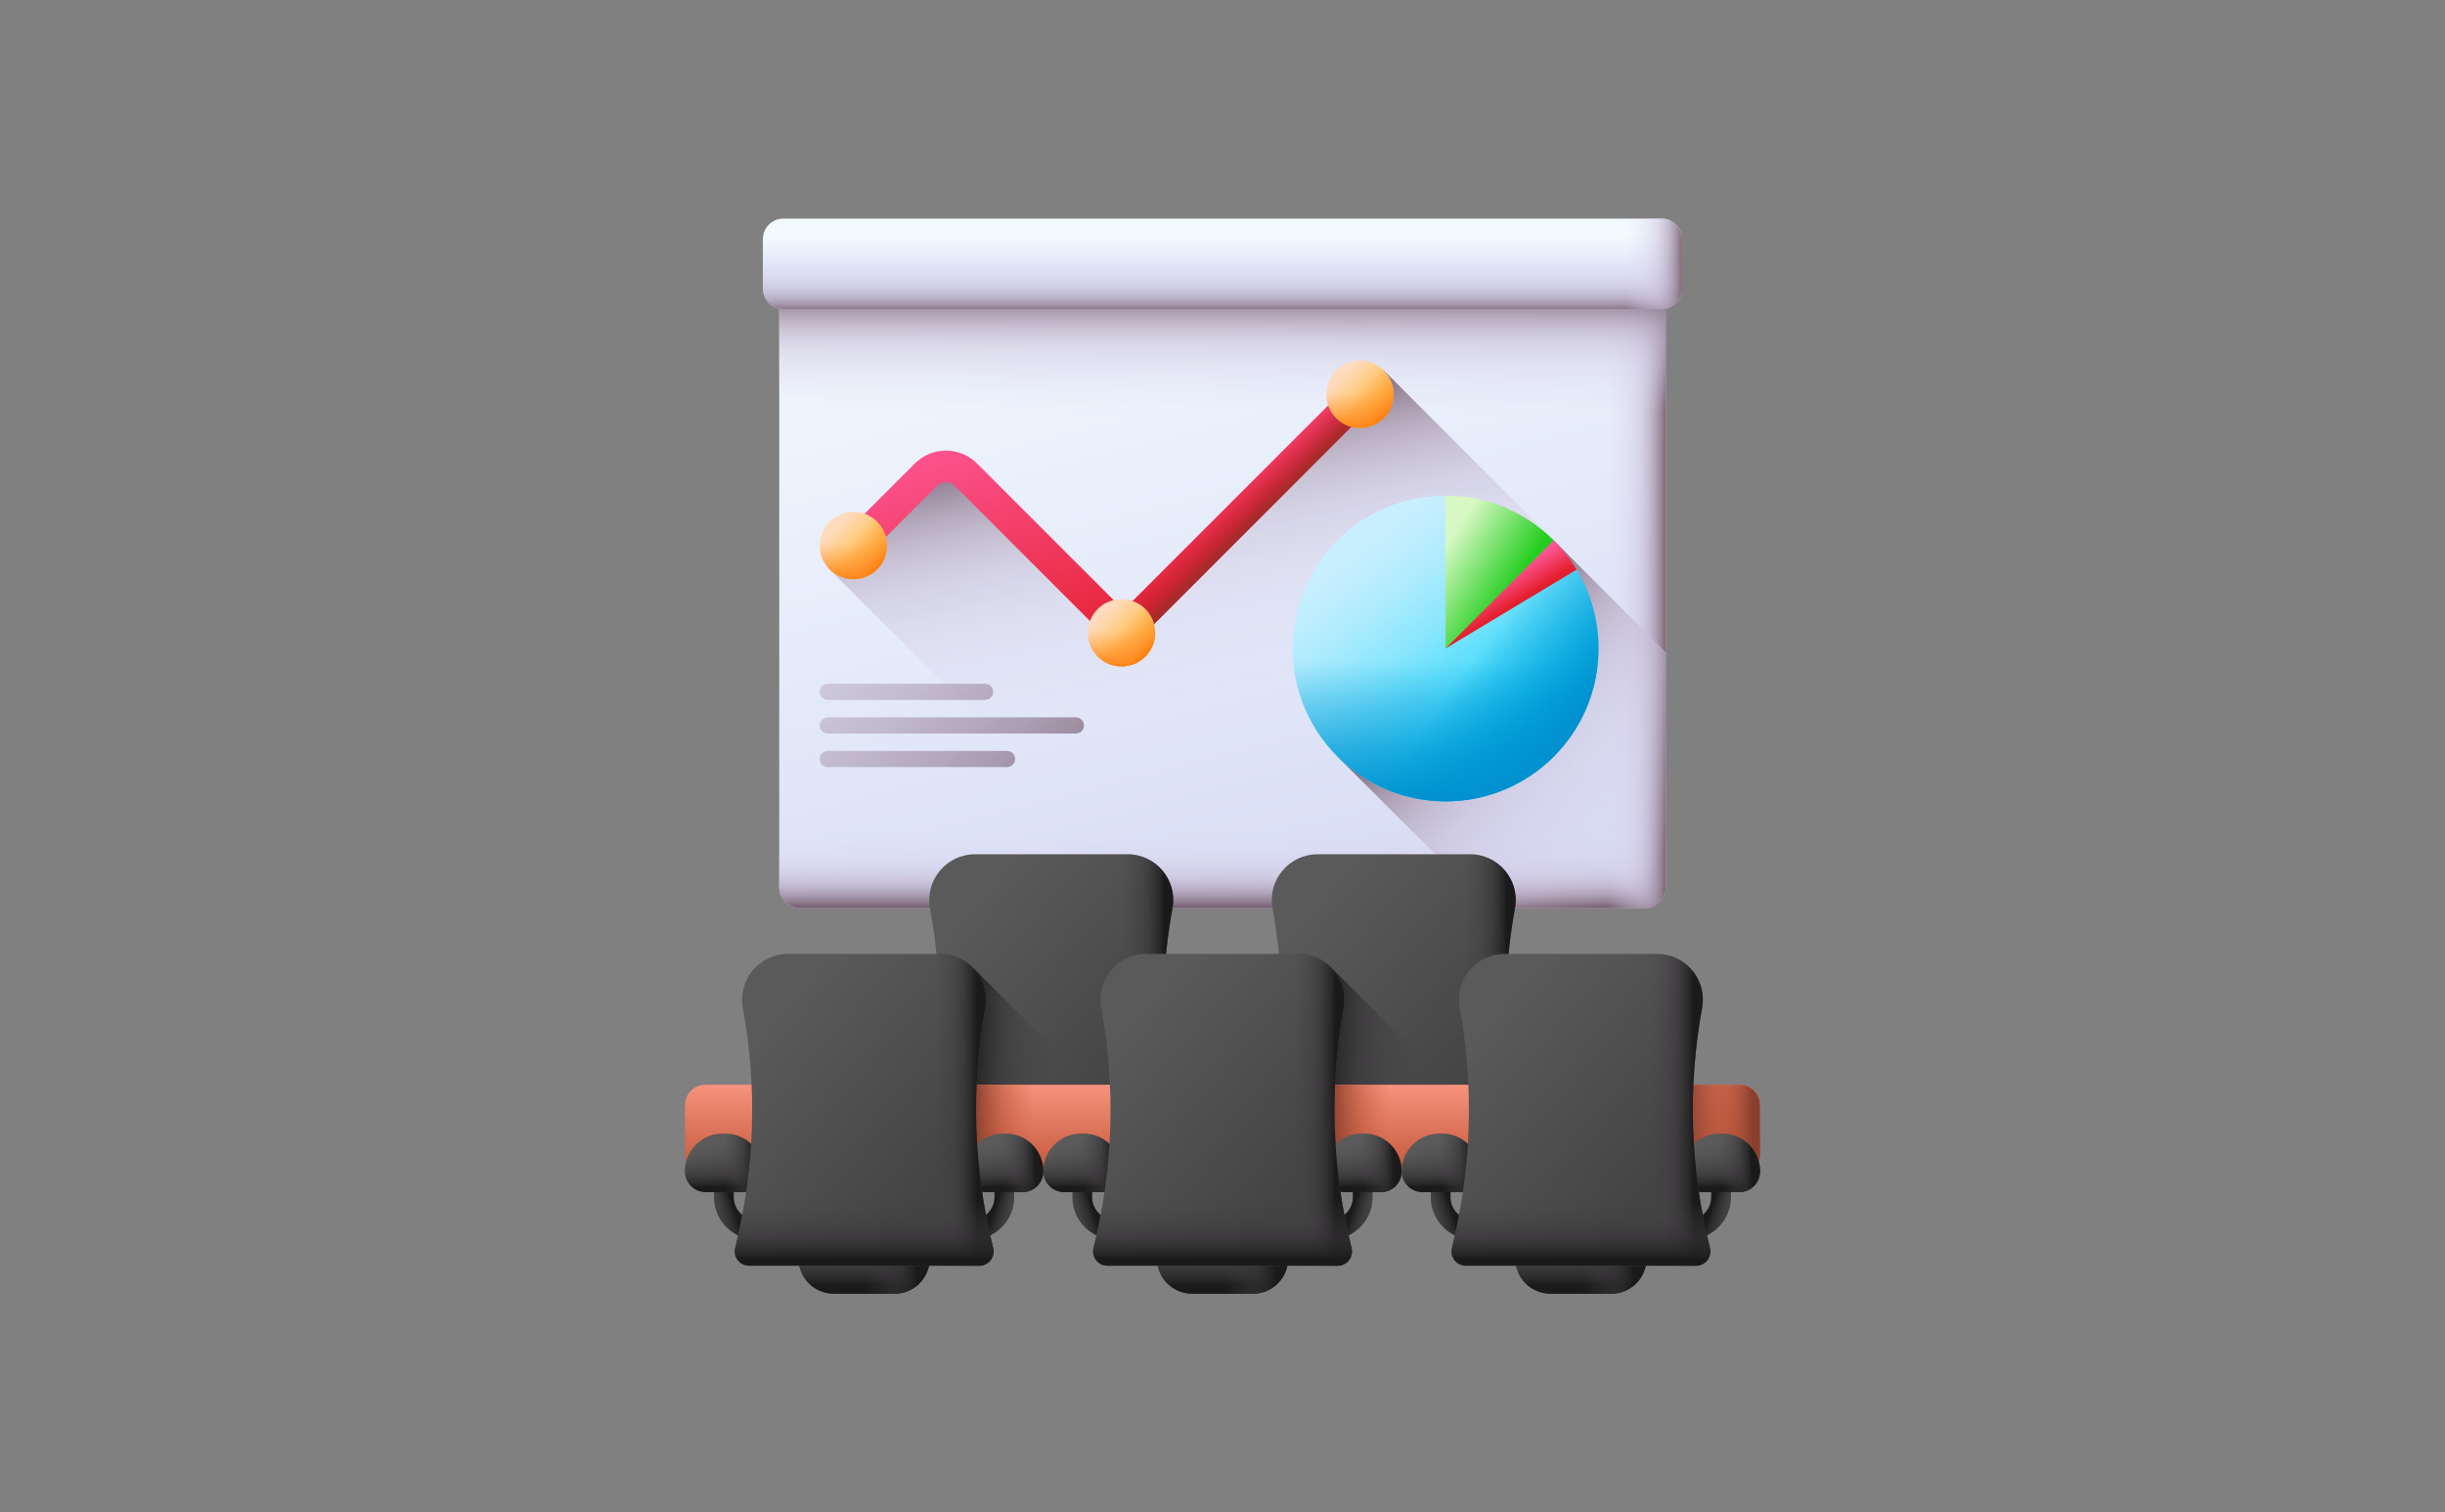 <?xml version="1.0" encoding="UTF-8"?><svg id="Layer_1" xmlns="http://www.w3.org/2000/svg" xmlns:xlink="http://www.w3.org/1999/xlink" viewBox="0 0 1001.39 619.39"><rect x="0" y="0" width="1001.39" height="619.39" fill="#808080" stroke="none"/><defs><style>.cls-1{fill:url(#_名称未設定グラデーション_89-28);}.cls-2{fill:url(#_名称未設定グラデーション_87-8);}.cls-3{fill:url(#_名称未設定グラデーション_54-7);}.cls-4{fill:url(#_名称未設定グラデーション_87-4);}.cls-5{fill:url(#_名称未設定グラデーション_87-16);}.cls-6{fill:url(#_名称未設定グラデーション_87-19);}.cls-7{fill:url(#_名称未設定グラデーション_57);}.cls-8{fill:url(#_名称未設定グラデーション_87-17);}.cls-9{fill:url(#_名称未設定グラデーション_87-13);}.cls-10{fill:url(#_名称未設定グラデーション_54-10);}.cls-11{fill:url(#_名称未設定グラデーション_89-24);}.cls-12{fill:url(#_名称未設定グラデーション_54-2);}.cls-13{fill:url(#_名称未設定グラデーション_89-29);}.cls-14{fill:url(#_名称未設定グラデーション_89-15);}.cls-15{fill:url(#_名称未設定グラデーション_55-2);}.cls-16{fill:url(#_名称未設定グラデーション_55);}.cls-17{fill:url(#_名称未設定グラデーション_89-25);}.cls-18{fill:url(#_名称未設定グラデーション_89-2);}.cls-19{fill:url(#_名称未設定グラデーション_89-11);}.cls-20{fill:url(#_名称未設定グラデーション_58);}.cls-21{fill:url(#_名称未設定グラデーション_41-4);}.cls-22{fill:url(#_名称未設定グラデーション_89-26);}.cls-23{fill:url(#_名称未設定グラデーション_52-2);}.cls-24{fill:url(#_名称未設定グラデーション_28-2);}.cls-25{fill:url(#_名称未設定グラデーション_87-12);}.cls-26{fill:url(#_名称未設定グラデーション_89-32);}.cls-27{fill:url(#_名称未設定グラデーション_89-19);}.cls-28{fill:url(#_名称未設定グラデーション_87-10);}.cls-29{fill:url(#_名称未設定グラデーション_89-5);}.cls-30{fill:url(#_名称未設定グラデーション_89-7);}.cls-31{fill:url(#_名称未設定グラデーション_51);}.cls-32{fill:url(#_名称未設定グラデーション_89-17);}.cls-33{fill:url(#_名称未設定グラデーション_55-3);}.cls-34{fill:url(#_名称未設定グラデーション_89-30);}.cls-35{fill:url(#_名称未設定グラデーション_87-20);}.cls-36{fill:url(#_名称未設定グラデーション_89-18);}.cls-37{fill:url(#_名称未設定グラデーション_55-4);}.cls-38{fill:url(#_名称未設定グラデーション_52);}.cls-39{fill:url(#_名称未設定グラデーション_54-6);}.cls-40{fill:url(#_名称未設定グラデーション_89-31);}.cls-41{fill:url(#_名称未設定グラデーション_55-6);}.cls-42{fill:url(#_名称未設定グラデーション_56-2);}.cls-43{fill:url(#_名称未設定グラデーション_89);}.cls-44{fill:url(#_名称未設定グラデーション_37);}.cls-45{fill:url(#_名称未設定グラデーション_89-13);}.cls-46{fill:url(#_名称未設定グラデーション_89-3);}.cls-47{fill:url(#_名称未設定グラデーション_89-21);}.cls-48{fill:url(#_名称未設定グラデーション_87-15);}.cls-49{fill:url(#_名称未設定グラデーション_89-33);}.cls-50{fill:url(#_名称未設定グラデーション_54-9);}.cls-51{fill:url(#_名称未設定グラデーション_54);}.cls-52{fill:url(#_名称未設定グラデーション_89-22);}.cls-53{fill:url(#_名称未設定グラデーション_54-8);}.cls-54{fill:url(#_名称未設定グラデーション_89-12);}.cls-55{fill:url(#_名称未設定グラデーション_87-7);}.cls-56{fill:url(#_名称未設定グラデーション_56-3);}.cls-57{fill:url(#_名称未設定グラデーション_28);}.cls-58{fill:url(#_名称未設定グラデーション_87-11);}.cls-59{fill:url(#_名称未設定グラデーション_87-6);}.cls-60{fill:url(#_名称未設定グラデーション_87-14);}.cls-61{fill:url(#_名称未設定グラデーション_41-2);}.cls-62{fill:url(#_名称未設定グラデーション_87-18);}.cls-63{fill:url(#_名称未設定グラデーション_87-2);}.cls-64{fill:url(#_名称未設定グラデーション_54-4);}.cls-65{fill:url(#_名称未設定グラデーション_89-14);}.cls-66{fill:url(#_名称未設定グラデーション_54-5);}.cls-67{fill:url(#_名称未設定グラデーション_55-5);}.cls-68{fill:url(#_名称未設定グラデーション_89-8);}.cls-69{fill:url(#_名称未設定グラデーション_89-9);}.cls-70{fill:url(#_名称未設定グラデーション_87-9);}.cls-71{fill:url(#_名称未設定グラデーション_89-20);}.cls-72{fill:url(#_名称未設定グラデーション_89-4);}.cls-73{fill:url(#_名称未設定グラデーション_89-6);}.cls-74{fill:url(#_名称未設定グラデーション_89-23);}.cls-75{fill:url(#_名称未設定グラデーション_41);}.cls-76{fill:url(#_名称未設定グラデーション_41-3);}.cls-77{fill:url(#_名称未設定グラデーション_87);}.cls-78{fill:url(#_名称未設定グラデーション_89-35);}.cls-79{fill:url(#_名称未設定グラデーション_87-3);}.cls-80{fill:url(#_名称未設定グラデーション_89-34);}.cls-81{fill:url(#_名称未設定グラデーション_89-10);}.cls-82{fill:url(#_名称未設定グラデーション_53);}.cls-83{fill:url(#_名称未設定グラデーション_56);}.cls-84{fill:url(#_名称未設定グラデーション_89-16);}.cls-85{fill:url(#_名称未設定グラデーション_87-5);}.cls-86{fill:url(#_名称未設定グラデーション_89-36);}.cls-87{fill:url(#_名称未設定グラデーション_89-27);}.cls-88{fill:url(#_名称未設定グラデーション_58-2);}.cls-89{fill:url(#_名称未設定グラデーション_54-3);}</style><linearGradient id="_名称未設定グラデーション_58" x1="462.57" y1="536.65" x2="541.83" y2="229.01" gradientTransform="translate(0 622) scale(1 -1)" gradientUnits="userSpaceOnUse"><stop offset="0" stop-color="#f3faff"/><stop offset="1" stop-color="#d5daf3"/></linearGradient><linearGradient id="_名称未設定グラデーション_54" x1="500.69" y1="280.33" x2="500.69" y2="250.38" gradientTransform="translate(0 622) scale(1 -1)" gradientUnits="userSpaceOnUse"><stop offset="0" stop-color="#dbd5ef" stop-opacity="0"/><stop offset=".26" stop-color="#d9d2ec" stop-opacity=".26"/><stop offset=".43" stop-color="#d2cae3" stop-opacity=".43"/><stop offset=".58" stop-color="#c6bcd4" stop-opacity=".57"/><stop offset=".71" stop-color="#b6a9bf" stop-opacity=".71"/><stop offset=".83" stop-color="#a08fa4" stop-opacity=".83"/><stop offset=".94" stop-color="#867082" stop-opacity=".94"/><stop offset="1" stop-color="#765d6e"/></linearGradient><linearGradient id="_名称未設定グラデーション_54-2" x1="658.07" y1="388.68" x2="682.73" y2="388.68" xlink:href="#_名称未設定グラデーション_54"/><linearGradient id="_名称未設定グラデーション_54-3" x1="500.69" y1="453.25" x2="500.69" y2="502.3" xlink:href="#_名称未設定グラデーション_54"/><linearGradient id="_名称未設定グラデーション_54-4" x1="517.56" y1="340.4" x2="493.04" y2="457.7" xlink:href="#_名称未設定グラデーション_54"/><linearGradient id="_名称未設定グラデーション_54-5" x1="681.66" y1="271.24" x2="592.15" y2="354" xlink:href="#_名称未設定グラデーション_54"/><linearGradient id="_名称未設定グラデーション_58-2" x1="500.69" y1="526.21" x2="500.69" y2="501.69" xlink:href="#_名称未設定グラデーション_58"/><linearGradient id="_名称未設定グラデーション_54-6" x1="500.69" y1="518.24" x2="500.69" y2="493.69" xlink:href="#_名称未設定グラデーション_54"/><linearGradient id="_名称未設定グラデーション_54-7" x1="666.3" y1="513.93" x2="689.61" y2="513.93" xlink:href="#_名称未設定グラデーション_54"/><linearGradient id="_名称未設定グラデーション_52" x1="442.88" y1="462.61" x2="474.76" y2="359" gradientTransform="translate(0 622) scale(1 -1)" gradientUnits="userSpaceOnUse"><stop offset="0" stop-color="#fe5694"/><stop offset="1" stop-color="#e41f2d"/></linearGradient><linearGradient id="_名称未設定グラデーション_57" x1="503.51" y1="417.06" x2="512.31" y2="408.25" gradientTransform="translate(0 622) scale(1 -1)" gradientUnits="userSpaceOnUse"><stop offset="0" stop-color="#c41926" stop-opacity="0"/><stop offset=".36" stop-color="#bf1c27" stop-opacity=".36"/><stop offset=".8" stop-color="#b12529" stop-opacity=".8"/><stop offset="1" stop-color="#a72b2b"/></linearGradient><linearGradient id="_名称未設定グラデーション_56" x1="342.06" y1="406.02" x2="353.59" y2="394.5" gradientTransform="translate(0 622) scale(1 -1)" gradientUnits="userSpaceOnUse"><stop offset="0" stop-color="#fedbbd"/><stop offset="1" stop-color="#ffbf51"/></linearGradient><linearGradient id="_名称未設定グラデーション_55" x1="349.49" y1="399.3" x2="349.49" y2="384.26" gradientTransform="translate(0 622) scale(1 -1)" gradientUnits="userSpaceOnUse"><stop offset="0" stop-color="#fe9738" stop-opacity="0"/><stop offset=".32" stop-color="#fe9635" stop-opacity=".32"/><stop offset=".56" stop-color="#fe902c" stop-opacity=".56"/><stop offset=".77" stop-color="#fe871c" stop-opacity=".77"/><stop offset=".97" stop-color="#fe7905" stop-opacity=".97"/><stop offset="1" stop-color="#fe7701"/></linearGradient><linearGradient id="_名称未設定グラデーション_55-2" x1="348.6" y1="399.36" x2="360.61" y2="389" xlink:href="#_名称未設定グラデーション_55"/><linearGradient id="_名称未設定グラデーション_56-2" x1="549.59" y1="467.94" x2="561.12" y2="456.42" xlink:href="#_名称未設定グラデーション_56"/><linearGradient id="_名称未設定グラデーション_55-3" x1="557.02" y1="461.22" x2="557.02" y2="446.18" xlink:href="#_名称未設定グラデーション_55"/><linearGradient id="_名称未設定グラデーション_55-4" x1="556.13" y1="461.28" x2="568.14" y2="450.92" xlink:href="#_名称未設定グラデーション_55"/><linearGradient id="_名称未設定グラデーション_56-3" x1="451.91" y1="370.25" x2="463.43" y2="358.73" xlink:href="#_名称未設定グラデーション_56"/><linearGradient id="_名称未設定グラデーション_55-5" x1="459.34" y1="363.54" x2="459.34" y2="348.5" xlink:href="#_名称未設定グラデーション_55"/><linearGradient id="_名称未設定グラデーション_55-6" x1="458.44" y1="363.6" x2="470.46" y2="353.23" xlink:href="#_名称未設定グラデーション_55"/><linearGradient id="_名称未設定グラデーション_54-8" x1="189.23" y1="508.08" x2="429.97" y2="253.85" xlink:href="#_名称未設定グラデーション_54"/><linearGradient id="_名称未設定グラデーション_54-9" x1="203.54" y1="521.62" x2="444.28" y2="267.39" xlink:href="#_名称未設定グラデーション_54"/><linearGradient id="_名称未設定グラデーション_54-10" x1="200.6" y1="518.84" x2="441.34" y2="264.61" xlink:href="#_名称未設定グラデーション_54"/><linearGradient id="_名称未設定グラデーション_53" x1="558.2" y1="399.85" x2="620.32" y2="319.54" gradientTransform="translate(0 622) scale(1 -1)" gradientUnits="userSpaceOnUse"><stop offset="0" stop-color="#c8effe"/><stop offset=".1" stop-color="#c0eefe"/><stop offset=".26" stop-color="#abebfd"/><stop offset=".45" stop-color="#89e6fd"/><stop offset=".66" stop-color="#5adefc"/><stop offset=".89" stop-color="#1ed5fb"/><stop offset="1" stop-color="#01d0fb"/></linearGradient><linearGradient id="_名称未設定グラデーション_28" x1="599.94" y1="347.62" x2="640.41" y2="318.61" gradientTransform="translate(0 622) scale(1 -1)" gradientUnits="userSpaceOnUse"><stop offset="0" stop-color="#0290cf" stop-opacity="0"/><stop offset=".87" stop-color="#0290cf" stop-opacity=".87"/><stop offset="1" stop-color="#0290cf"/></linearGradient><linearGradient id="_名称未設定グラデーション_52-2" x1="612.2" y1="383.06" x2="618.33" y2="373.45" xlink:href="#_名称未設定グラデーション_52"/><linearGradient id="_名称未設定グラデーション_51" x1="589.89" y1="395.02" x2="617.28" y2="377.44" gradientTransform="translate(0 622) scale(1 -1)" gradientUnits="userSpaceOnUse"><stop offset="0" stop-color="#d7f8c4"/><stop offset="1" stop-color="#24ce20"/></linearGradient><linearGradient id="_名称未設定グラデーション_28-2" x1="592.06" y1="351.11" x2="592.06" y2="292.24" xlink:href="#_名称未設定グラデーション_28"/><linearGradient id="_名称未設定グラデーション_87" x1="529.08" y1="239.62" x2="600.62" y2="177.65" gradientTransform="translate(0 622) scale(1 -1)" gradientUnits="userSpaceOnUse"><stop offset="0" stop-color="#5a5a5a"/><stop offset="1" stop-color="#444"/></linearGradient><linearGradient id="_名称未設定グラデーション_89" x1="599.95" y1="208.28" x2="617.13" y2="208.28" gradientTransform="translate(0 622) scale(1 -1)" gradientUnits="userSpaceOnUse"><stop offset="0" stop-color="#433f43" stop-opacity="0"/><stop offset=".34" stop-color="#403c40" stop-opacity=".34"/><stop offset=".62" stop-color="#363336" stop-opacity=".62"/><stop offset=".88" stop-color="#252425" stop-opacity=".88"/><stop offset="1" stop-color="#1a1a1a"/></linearGradient><linearGradient id="_名称未設定グラデーション_89-2" x1="582.04" y1="182.15" x2="541.58" y2="184.6" xlink:href="#_名称未設定グラデーション_89"/><linearGradient id="_名称未設定グラデーション_89-3" x1="570.83" y1="170.87" x2="570.83" y2="147.04" xlink:href="#_名称未設定グラデーション_89"/><linearGradient id="_名称未設定グラデーション_87-2" x1="388.81" y1="239.62" x2="460.34" y2="177.65" xlink:href="#_名称未設定グラデーション_87"/><linearGradient id="_名称未設定グラデーション_89-4" x1="459.68" x2="476.86" xlink:href="#_名称未設定グラデーション_89"/><linearGradient id="_名称未設定グラデーション_89-5" x1="430.56" y1="170.87" x2="430.56" y2="147.04" xlink:href="#_名称未設定グラデーション_89"/><linearGradient id="_名称未設定グラデーション_89-6" x1="431.52" y1="183.24" x2="396.88" y2="184.77" xlink:href="#_名称未設定グラデーション_89"/><linearGradient id="_名称未設定グラデーション_37" x1="500.69" y1="178.94" x2="500.69" y2="142.15" gradientTransform="translate(0 622) scale(1 -1)" gradientUnits="userSpaceOnUse"><stop offset="0" stop-color="#f89580"/><stop offset="1" stop-color="#c4573a"/></linearGradient><linearGradient id="_名称未設定グラデーション_41" x1="423.11" y1="159.38" x2="398.91" y2="159.38" gradientTransform="translate(0 622) scale(1 -1)" gradientUnits="userSpaceOnUse"><stop offset="0" stop-color="#c4573a" stop-opacity="0"/><stop offset=".23" stop-color="#be5539" stop-opacity=".23"/><stop offset=".54" stop-color="#ae4e35" stop-opacity=".54"/><stop offset=".88" stop-color="#934330" stop-opacity=".88"/><stop offset="1" stop-color="#883f2e"/></linearGradient><linearGradient id="_名称未設定グラデーション_41-2" x1="569.18" x2="544.98" xlink:href="#_名称未設定グラデーション_41"/><linearGradient id="_名称未設定グラデーション_41-3" x1="692.87" y1="159.38" x2="717.45" y2="159.38" xlink:href="#_名称未設定グラデーション_41"/><linearGradient id="_名称未設定グラデーション_41-4" x1="719.03" y1="159.38" x2="690.31" y2="159.38" xlink:href="#_名称未設定グラデーション_41"/><linearGradient id="_名称未設定グラデーション_87-3" x1="296.06" y1="144.29" x2="308.56" y2="123.12" xlink:href="#_名称未設定グラデーション_87"/><linearGradient id="_名称未設定グラデーション_89-7" x1="287.36" y1="123.28" x2="300.37" y2="127.62" xlink:href="#_名称未設定グラデーション_89"/><linearGradient id="_名称未設定グラデーション_87-4" x1="293.32" y1="154.06" x2="298.45" y2="135.82" xlink:href="#_名称未設定グラデーション_87"/><linearGradient id="_名称未設定グラデーション_89-8" x1="296.49" y1="149.15" x2="296.49" y2="135.72" xlink:href="#_名称未設定グラデーション_89"/><linearGradient id="_名称未設定グラデーション_89-9" x1="296.52" y1="145.57" x2="309.06" y2="146.15" xlink:href="#_名称未設定グラデーション_89"/><linearGradient id="_名称未設定グラデーション_87-5" x1="-522.86" y1="144.29" x2="-510.37" y2="123.12" gradientTransform="translate(-111.09 622) rotate(-180)" xlink:href="#_名称未設定グラデーション_87"/><linearGradient id="_名称未設定グラデーション_89-10" x1="-531.56" y1="123.28" x2="-518.56" y2="127.62" gradientTransform="translate(-111.09 622) rotate(-180)" xlink:href="#_名称未設定グラデーション_89"/><linearGradient id="_名称未設定グラデーション_87-6" x1="408.18" y1="154.06" x2="413.31" y2="135.82" xlink:href="#_名称未設定グラデーション_87"/><linearGradient id="_名称未設定グラデーション_89-11" x1="411.35" y1="149.15" x2="411.35" y2="135.72" xlink:href="#_名称未設定グラデーション_89"/><linearGradient id="_名称未設定グラデーション_89-12" x1="411.38" y1="145.57" x2="423.92" y2="146.15" xlink:href="#_名称未設定グラデーション_89"/><linearGradient id="_名称未設定グラデーション_87-7" x1="348.58" y1="126.38" x2="357.22" y2="95.65" xlink:href="#_名称未設定グラデーション_87"/><linearGradient id="_名称未設定グラデーション_89-13" x1="353.92" y1="118.1" x2="353.92" y2="95.49" xlink:href="#_名称未設定グラデーション_89"/><linearGradient id="_名称未設定グラデーション_89-14" x1="353.97" y1="112.08" x2="375.1" y2="113.04" xlink:href="#_名称未設定グラデーション_89"/><linearGradient id="_名称未設定グラデーション_87-8" x1="312.17" y1="198.81" x2="383.7" y2="136.84" xlink:href="#_名称未設定グラデーション_87"/><linearGradient id="_名称未設定グラデーション_89-15" x1="383.04" y1="167.47" x2="400.22" y2="167.47" xlink:href="#_名称未設定グラデーション_89"/><linearGradient id="_名称未設定グラデーション_89-16" x1="353.92" y1="130.06" x2="353.92" y2="106.23" xlink:href="#_名称未設定グラデーション_89"/><linearGradient id="_名称未設定グラデーション_87-9" x1="442.84" y1="144.29" x2="455.34" y2="123.12" xlink:href="#_名称未設定グラデーション_87"/><linearGradient id="_名称未設定グラデーション_89-17" x1="434.14" y1="123.28" x2="447.15" y2="127.62" xlink:href="#_名称未設定グラデーション_89"/><linearGradient id="_名称未設定グラデーション_87-10" x1="440.1" y1="154.06" x2="445.22" y2="135.82" xlink:href="#_名称未設定グラデーション_87"/><linearGradient id="_名称未設定グラデーション_89-18" x1="443.27" y1="149.15" x2="443.27" y2="135.72" xlink:href="#_名称未設定グラデーション_89"/><linearGradient id="_名称未設定グラデーション_89-19" x1="443.3" y1="145.57" x2="455.84" y2="146.15" xlink:href="#_名称未設定グラデーション_89"/><linearGradient id="_名称未設定グラデーション_87-11" x1="-669.64" y1="144.29" x2="-657.14" y2="123.12" gradientTransform="translate(-111.09 622) rotate(-180)" xlink:href="#_名称未設定グラデーション_87"/><linearGradient id="_名称未設定グラデーション_89-20" x1="-678.34" y1="123.28" x2="-665.33" y2="127.62" gradientTransform="translate(-111.09 622) rotate(-180)" xlink:href="#_名称未設定グラデーション_89"/><linearGradient id="_名称未設定グラデーション_87-12" x1="554.95" y1="154.06" x2="560.08" y2="135.82" xlink:href="#_名称未設定グラデーション_87"/><linearGradient id="_名称未設定グラデーション_89-21" x1="558.12" y1="149.15" x2="558.12" y2="135.72" xlink:href="#_名称未設定グラデーション_89"/><linearGradient id="_名称未設定グラデーション_89-22" x1="558.16" y1="145.57" x2="570.7" y2="146.15" xlink:href="#_名称未設定グラデーション_89"/><linearGradient id="_名称未設定グラデーション_87-13" x1="495.35" y1="126.38" x2="503.99" y2="95.65" xlink:href="#_名称未設定グラデーション_87"/><linearGradient id="_名称未設定グラデーション_89-23" x1="500.69" y1="118.1" x2="500.69" y2="95.49" xlink:href="#_名称未設定グラデーション_89"/><linearGradient id="_名称未設定グラデーション_89-24" x1="500.75" y1="112.08" x2="521.87" y2="113.04" xlink:href="#_名称未設定グラデーション_89"/><linearGradient id="_名称未設定グラデーション_87-14" x1="458.94" y1="198.81" x2="530.48" y2="136.84" xlink:href="#_名称未設定グラデーション_87"/><linearGradient id="_名称未設定グラデーション_89-25" x1="529.82" y1="167.47" x2="547" y2="167.47" xlink:href="#_名称未設定グラデーション_89"/><linearGradient id="_名称未設定グラデーション_89-26" x1="500.69" y1="130.06" x2="500.69" y2="106.23" xlink:href="#_名称未設定グラデーション_89"/><linearGradient id="_名称未設定グラデーション_87-15" x1="589.62" y1="144.29" x2="602.11" y2="123.12" xlink:href="#_名称未設定グラデーション_87"/><linearGradient id="_名称未設定グラデーション_89-27" x1="580.92" y1="123.28" x2="593.92" y2="127.62" xlink:href="#_名称未設定グラデーション_89"/><linearGradient id="_名称未設定グラデーション_87-16" x1="586.87" y1="154.06" x2="592" y2="135.82" xlink:href="#_名称未設定グラデーション_87"/><linearGradient id="_名称未設定グラデーション_89-28" x1="590.04" y1="149.15" x2="590.04" y2="135.72" xlink:href="#_名称未設定グラデーション_89"/><linearGradient id="_名称未設定グラデーション_89-29" x1="590.07" y1="145.57" x2="602.61" y2="146.15" xlink:href="#_名称未設定グラデーション_89"/><linearGradient id="_名称未設定グラデーション_87-17" x1="-816.42" y1="144.29" x2="-803.92" y2="123.12" gradientTransform="translate(-111.09 622) rotate(-180)" xlink:href="#_名称未設定グラデーション_87"/><linearGradient id="_名称未設定グラデーション_89-30" x1="-825.12" y1="123.28" x2="-812.11" y2="127.62" gradientTransform="translate(-111.09 622) rotate(-180)" xlink:href="#_名称未設定グラデーション_89"/><linearGradient id="_名称未設定グラデーション_87-18" x1="701.73" y1="154.06" x2="706.86" y2="135.82" xlink:href="#_名称未設定グラデーション_87"/><linearGradient id="_名称未設定グラデーション_89-31" x1="704.9" y1="149.15" x2="704.9" y2="135.72" xlink:href="#_名称未設定グラデーション_89"/><linearGradient id="_名称未設定グラデーション_89-32" x1="704.93" y1="145.57" x2="717.47" y2="146.15" xlink:href="#_名称未設定グラデーション_89"/><linearGradient id="_名称未設定グラデーション_87-19" x1="642.13" y1="126.38" x2="650.77" y2="95.65" xlink:href="#_名称未設定グラデーション_87"/><linearGradient id="_名称未設定グラデーション_89-33" x1="647.47" y1="118.1" x2="647.47" y2="95.49" xlink:href="#_名称未設定グラデーション_89"/><linearGradient id="_名称未設定グラデーション_89-34" x1="647.53" y1="112.08" x2="668.65" y2="113.04" xlink:href="#_名称未設定グラデーション_89"/><linearGradient id="_名称未設定グラデーション_87-20" x1="605.72" y1="198.81" x2="677.26" y2="136.84" xlink:href="#_名称未設定グラデーション_87"/><linearGradient id="_名称未設定グラデーション_89-35" x1="676.59" y1="167.47" x2="693.77" y2="167.47" xlink:href="#_名称未設定グラデーション_89"/><linearGradient id="_名称未設定グラデーション_89-36" x1="647.47" y1="130.06" x2="647.47" y2="106.23" xlink:href="#_名称未設定グラデーション_89"/></defs><path class="cls-20" d="M673.57,371.99h-345.75c-4.79,0-8.67-3.88-8.67-8.67V103.32c0-4.79,3.88-8.67,8.67-8.67h345.75c4.79,0,8.67,3.88,8.67,8.67v260c0,4.79-3.88,8.67-8.67,8.67h0Z"/><path class="cls-51" d="M319.14,288.8v74.52c0,4.79,3.88,8.67,8.67,8.67h345.75c4.79,0,8.67-3.88,8.67-8.67v-74.52h-363.1Z"/><path class="cls-12" d="M673.57,94.65h-178.73v277.34h178.73c4.79,0,8.67-3.88,8.67-8.67V103.32c0-4.79-3.88-8.67-8.67-8.67h0Z"/><path class="cls-89" d="M673.57,94.65h-345.75c-4.79,0-8.67,3.88-8.67,8.67v103.96h363.1v-103.96c0-4.79-3.88-8.67-8.67-8.67Z"/><path class="cls-64" d="M682.24,363.31v-96.11l-115.47-115.47-107.44,107.44-71.71-71.71-47.89,45.69,138.82,138.82h195.01c4.79,0,8.67-3.88,8.67-8.67h0Z"/><path class="cls-66" d="M547.63,309.7l62.29,62.29h63.65c4.79,0,8.67-3.88,8.67-8.67v-96.11l-45.9-45.9-88.71,88.4Z"/><path class="cls-88" d="M680.55,126.61h-359.71c-4.64,0-8.39-3.76-8.39-8.39v-20.3c0-4.64,3.76-8.39,8.39-8.39h359.71c4.64,0,8.39,3.76,8.39,8.39v20.3c0,4.64-3.76,8.39-8.39,8.39Z"/><path class="cls-39" d="M312.45,98.77v19.45c0,4.64,3.76,8.39,8.39,8.39h359.71c4.64,0,8.39-3.76,8.39-8.39v-19.45h-376.5Z"/><path class="cls-3" d="M680.55,89.53h-74.55v37.09h74.55c4.64,0,8.39-3.76,8.39-8.39v-20.3c0-4.64-3.76-8.39-8.39-8.39Z"/><path class="cls-38" d="M460.16,260.64c-4.6,0-9.2-1.75-12.7-5.25l-56.47-56.47c-1.98-1.98-5.18-1.98-7.15,0l-30.28,30.28c-2.52,2.52-6.6,2.52-9.12,0s-2.52-6.6,0-9.12l30.28-30.28c7-7,18.4-7,25.4,0l56.47,56.47c1.98,1.98,5.18,1.98,7.15,0l89.23-89.23c2.52-2.52,6.6-2.52,9.12,0s2.52,6.6,0,9.12l-89.23,89.23c-3.5,3.5-8.1,5.25-12.7,5.25h0Z"/><path class="cls-7" d="M562.09,166.16c2.52-2.52,2.52-6.6,0-9.12s-6.6-2.52-9.12,0l-89.23,89.23c-1.98,1.98-5.18,1.98-7.15,0l-18.76-18.76-9.12,9.12,18.76,18.76c3.5,3.5,8.1,5.25,12.7,5.25s9.2-1.75,12.7-5.25l89.23-89.23Z"/><circle class="cls-83" cx="349.49" cy="223.41" r="13.79"/><path class="cls-16" d="M335.7,223.41c0,7.62,6.18,13.79,13.79,13.79s13.79-6.18,13.79-13.79c0-1.65-.29-3.23-.82-4.7h-25.95c-.53,1.47-.82,3.05-.82,4.7Z"/><path class="cls-15" d="M339.74,233.17c5.39,5.39,14.12,5.39,19.51,0,5.39-5.39,5.39-14.12,0-19.51-1.17-1.17-2.49-2.08-3.9-2.74l-18.35,18.35c.66,1.41,1.57,2.74,2.74,3.9Z"/><circle class="cls-42" cx="557.02" cy="161.49" r="13.79"/><path class="cls-33" d="M543.23,161.49c0,7.62,6.18,13.79,13.79,13.79s13.79-6.18,13.79-13.79c0-1.65-.29-3.23-.82-4.7h-25.95c-.53,1.47-.82,3.05-.82,4.7h0Z"/><path class="cls-37" d="M547.27,171.24c5.39,5.39,14.12,5.39,19.51,0,5.39-5.39,5.39-14.12,0-19.51-1.17-1.17-2.49-2.08-3.9-2.74l-18.35,18.35c.66,1.41,1.57,2.74,2.74,3.9Z"/><circle class="cls-56" cx="459.34" cy="259.18" r="13.79"/><path class="cls-67" d="M445.54,259.18c0,7.62,6.18,13.79,13.79,13.79s13.79-6.18,13.79-13.79c0-1.65-.29-3.23-.82-4.7h-25.95c-.53,1.47-.82,3.05-.82,4.7h0Z"/><path class="cls-41" d="M449.58,268.93c5.39,5.39,14.12,5.39,19.51,0,5.39-5.39,5.39-14.12,0-19.51-1.17-1.17-2.49-2.08-3.9-2.74l-18.35,18.35c.66,1.41,1.58,2.74,2.74,3.9Z"/><path class="cls-53" d="M339.01,307.56h73.45c1.83,0,3.31,1.48,3.31,3.31s-1.48,3.31-3.31,3.31h-73.45c-1.83,0-3.31-1.48-3.31-3.31s1.48-3.31,3.31-3.31Z"/><path class="cls-50" d="M339.01,293.8h101.65c1.83,0,3.31,1.48,3.31,3.31s-1.48,3.31-3.31,3.31h-101.65c-1.83,0-3.31-1.48-3.31-3.31s1.48-3.31,3.31-3.31Z"/><path class="cls-10" d="M339.01,280.04h64.45c1.83,0,3.31,1.48,3.31,3.31s-1.48,3.31-3.31,3.31h-64.45c-1.83,0-3.31-1.48-3.31-3.31s1.48-3.31,3.31-3.31Z"/><path class="cls-82" d="M645.73,233.29v.02l-17.23,5.3-36.43,26.97h-.01s0,0,0,0l5.48-26.97-5.48-35.64h0c-34.59,0-62.63,28.04-62.63,62.62s28.04,62.63,62.63,62.63,62.63-28.04,62.63-62.63c0-11.81-3.27-22.85-8.95-32.29Z"/><path class="cls-57" d="M645.73,233.31l-17.23,5.3-36.43,26.97h-.01s0,0,0,0l3.93-19.31-55.22,55.22c11.33,16.15,30.07,26.72,51.3,26.72,34.59,0,62.63-28.04,62.63-62.63,0-11.81-3.27-22.85-8.95-32.29v.02h0Z"/><path class="cls-23" d="M636.34,221.3l-27.1,15.26-17.18,29.02,53.67-32.27c-2.64-4.38-5.8-8.41-9.39-12.01Z"/><path class="cls-31" d="M636.34,221.3c-11.33-11.33-26.99-18.34-44.28-18.34v62.63l44.28-44.28Z"/><path class="cls-24" d="M592.07,265.57h-.01s0,0,0,0l.38-1.89h-62.96c-.02.63-.05,1.25-.05,1.89,0,34.59,28.04,62.63,62.63,62.63s62.63-28.04,62.63-62.63c0-.63-.01-1.26-.03-1.89h-60.04l-2.54,1.88Z"/><path class="cls-77" d="M617.98,477.58h-94.29c-3.81,0-6.6-3.58-5.69-7.28,8.09-32.77,9.15-65.55,3.18-98.33-2.1-11.51,6.77-22.1,18.48-22.1h62.35c11.7,0,20.57,10.59,18.48,22.1-5.97,32.77-4.91,65.56,3.18,98.33.91,3.7-1.87,7.28-5.69,7.28h0Z"/><path class="cls-43" d="M620.48,371.96c2.1-11.51-6.77-22.1-18.48-22.1h-38.78v127.71h54.75c3.81,0,6.6-3.58,5.69-7.28-8.09-32.77-9.15-65.55-3.18-98.33h0Z"/><path class="cls-18" d="M623.24,474.27l-77.93-77.93h-20.99c1.87,24.65-.24,49.3-6.32,73.95-.91,3.7,1.87,7.28,5.69,7.28h94.29c2.36,0,4.33-1.38,5.27-3.31Z"/><path class="cls-46" d="M518,470.29c-.91,3.7,1.87,7.28,5.69,7.28h94.29c3.81,0,6.6-3.58,5.69-7.28-3.38-13.7-5.53-27.4-6.46-41.1h-92.75c-.93,13.7-3.07,27.4-6.46,41.1Z"/><path class="cls-63" d="M477.7,477.58h-94.29c-3.81,0-6.6-3.58-5.69-7.28,8.09-32.77,9.15-65.55,3.18-98.33-2.1-11.51,6.77-22.1,18.48-22.1h62.35c11.7,0,20.57,10.59,18.48,22.1-5.97,32.77-4.91,65.56,3.18,98.33.91,3.7-1.87,7.28-5.69,7.28Z"/><path class="cls-72" d="M480.21,371.96c2.1-11.51-6.77-22.1-18.48-22.1h-38.78v127.71h54.75c3.81,0,6.6-3.58,5.69-7.28-8.09-32.77-9.15-65.55-3.18-98.33Z"/><path class="cls-29" d="M377.73,470.29c-.91,3.7,1.87,7.28,5.69,7.28h94.29c3.81,0,6.6-3.58,5.69-7.28-3.38-13.7-5.53-27.4-6.46-41.1h-92.75c-.93,13.7-3.07,27.4-6.46,41.1Z"/><path class="cls-73" d="M479.48,477.29l-80.95-80.95h-14.49c1.87,24.65-.24,49.3-6.32,73.95-.91,3.7,1.87,7.28,5.69,7.28h94.29c.63,0,1.22-.11,1.78-.28Z"/><path class="cls-44" d="M712.51,480.96h-423.62c-4.61,0-8.35-3.74-8.35-8.35v-19.98c0-4.61,3.74-8.35,8.35-8.35h423.63c4.61,0,8.35,3.74,8.35,8.35v19.98c0,4.61-3.74,8.35-8.35,8.35Z"/><path class="cls-75" d="M390.82,444.28h74.39v36.68h-74.39v-36.68Z"/><path class="cls-61" d="M536.89,444.28h74.39v36.68h-74.39v-36.68Z"/><path class="cls-76" d="M712.51,444.28h-57.65v36.68h57.65c4.61,0,8.35-3.74,8.35-8.35v-19.98c0-4.61-3.74-8.35-8.35-8.35Z"/><path class="cls-21" d="M712.51,444.28h-57.65v36.68h57.65c4.61,0,8.35-3.74,8.35-8.35v-19.98c0-4.61-3.74-8.35-8.35-8.35Z"/><path class="cls-79" d="M322.82,507.64h-13.07c-9.53,0-17.29-7.76-17.29-17.29v-14.07h8.05v14.07c0,5.1,4.15,9.24,9.24,9.24h13.07v8.05Z"/><path class="cls-30" d="M322.82,507.64h-13.07c-9.53,0-17.29-7.76-17.29-17.29v-14.07h8.05v14.07c0,5.1,4.15,9.24,9.24,9.24h13.07v8.05Z"/><path class="cls-4" d="M303.87,488.26h-14.76c-4.74,0-8.58-3.84-8.58-8.58,0-8.5,6.89-15.4,15.4-15.4h1.12c8.5,0,15.4,6.89,15.4,15.4,0,4.74-3.84,8.58-8.58,8.58Z"/><path class="cls-68" d="M303.87,488.26h-14.76c-4.74,0-8.58-3.84-8.58-8.58,0-8.5,6.89-15.4,15.4-15.4h1.12c8.5,0,15.4,6.89,15.4,15.4,0,4.74-3.84,8.58-8.58,8.58Z"/><path class="cls-69" d="M297.05,464.29h-1.12c-1.18,0-2.33.14-3.43.39v23.59h11.37c4.74,0,8.58-3.84,8.58-8.58,0-8.5-6.89-15.4-15.4-15.4Z"/><path class="cls-85" d="M385.01,507.64h13.07c9.53,0,17.29-7.76,17.29-17.29v-14.07h-8.05v14.07c0,5.1-4.15,9.24-9.24,9.24h-13.07v8.05Z"/><path class="cls-81" d="M385.01,507.64h13.07c9.53,0,17.29-7.76,17.29-17.29v-14.07h-8.05v14.07c0,5.1-4.15,9.24-9.24,9.24h-13.07v8.05Z"/><path class="cls-59" d="M418.73,488.26h-14.76c-4.74,0-8.58-3.84-8.58-8.58,0-8.5,6.89-15.4,15.4-15.4h1.12c8.5,0,15.4,6.89,15.4,15.4,0,4.74-3.84,8.58-8.58,8.58h0Z"/><path class="cls-19" d="M418.73,488.26h-14.76c-4.74,0-8.58-3.84-8.58-8.58,0-8.5,6.89-15.4,15.4-15.4h1.12c8.5,0,15.4,6.89,15.4,15.4,0,4.74-3.84,8.58-8.58,8.58h0Z"/><path class="cls-54" d="M411.91,464.29h-1.12c-1.18,0-2.33.14-3.43.39v23.59h11.37c4.74,0,8.58-3.84,8.58-8.58,0-8.5-6.89-15.4-15.4-15.4h0Z"/><path class="cls-55" d="M366.35,529.86h-24.87c-7.98,0-14.45-6.47-14.45-14.45,0-14.33,11.61-25.94,25.94-25.94h1.89c14.33,0,25.94,11.61,25.94,25.94,0,7.98-6.47,14.45-14.45,14.45Z"/><path class="cls-45" d="M366.35,529.86h-24.87c-7.98,0-14.45-6.47-14.45-14.45,0-14.33,11.61-25.94,25.94-25.94h1.89c14.33,0,25.94,11.61,25.94,25.94,0,7.98-6.47,14.45-14.45,14.45Z"/><path class="cls-65" d="M354.86,489.47h-1.89c-1.99,0-3.92.23-5.78.65v39.74h19.16c7.98,0,14.45-6.47,14.45-14.45,0-14.33-11.61-25.94-25.94-25.94Z"/><path class="cls-2" d="M401.06,518.39h-94.29c-3.81,0-6.6-3.58-5.69-7.28,8.09-32.77,9.15-65.55,3.18-98.33-2.1-11.51,6.77-22.1,18.48-22.1h62.35c11.7,0,20.57,10.59,18.48,22.1-5.97,32.77-4.91,65.56,3.18,98.33.91,3.7-1.87,7.28-5.69,7.28Z"/><path class="cls-14" d="M403.57,412.78c2.1-11.51-6.77-22.1-18.48-22.1h-38.78v127.71h54.75c3.81,0,6.6-3.58,5.69-7.28-8.09-32.77-9.15-65.55-3.18-98.33h0Z"/><path class="cls-84" d="M301.09,511.1c-.91,3.7,1.87,7.28,5.69,7.28h94.29c3.81,0,6.6-3.58,5.69-7.28-3.38-13.7-5.53-27.4-6.46-41.1h-92.75c-.92,13.7-3.07,27.4-6.46,41.1Z"/><path class="cls-70" d="M469.6,507.64h-13.07c-9.53,0-17.29-7.76-17.29-17.29v-14.07h8.05v14.07c0,5.1,4.15,9.24,9.24,9.24h13.07v8.05Z"/><path class="cls-32" d="M469.6,507.64h-13.07c-9.53,0-17.29-7.76-17.29-17.29v-14.07h8.05v14.07c0,5.1,4.15,9.24,9.24,9.24h13.07v8.05Z"/><path class="cls-28" d="M450.65,488.26h-14.76c-4.74,0-8.58-3.84-8.58-8.58,0-8.5,6.89-15.4,15.4-15.4h1.12c8.5,0,15.4,6.89,15.4,15.4,0,4.74-3.84,8.58-8.58,8.58h0Z"/><path class="cls-36" d="M450.65,488.26h-14.76c-4.74,0-8.58-3.84-8.58-8.58,0-8.5,6.89-15.4,15.4-15.4h1.12c8.5,0,15.4,6.89,15.4,15.4,0,4.74-3.84,8.58-8.58,8.58h0Z"/><path class="cls-27" d="M443.83,464.29h-1.12c-1.18,0-2.33.14-3.43.39v23.59h11.37c4.74,0,8.58-3.84,8.58-8.58,0-8.5-6.89-15.4-15.4-15.4h0Z"/><path class="cls-58" d="M531.79,507.64h13.07c9.53,0,17.29-7.76,17.29-17.29v-14.07h-8.05v14.07c0,5.1-4.15,9.24-9.24,9.24h-13.07v8.05Z"/><path class="cls-71" d="M531.79,507.64h13.07c9.53,0,17.29-7.76,17.29-17.29v-14.07h-8.05v14.07c0,5.1-4.15,9.24-9.24,9.24h-13.07v8.05Z"/><path class="cls-25" d="M565.51,488.26h-14.76c-4.74,0-8.58-3.84-8.58-8.58,0-8.5,6.89-15.4,15.4-15.4h1.12c8.5,0,15.4,6.89,15.4,15.4,0,4.74-3.84,8.58-8.58,8.58h0Z"/><path class="cls-47" d="M565.51,488.26h-14.76c-4.74,0-8.58-3.84-8.58-8.58,0-8.5,6.89-15.4,15.4-15.4h1.12c8.5,0,15.4,6.89,15.4,15.4,0,4.74-3.84,8.58-8.58,8.58h0Z"/><path class="cls-52" d="M558.69,464.29h-1.12c-1.18,0-2.33.14-3.43.39v23.59h11.37c4.74,0,8.58-3.84,8.58-8.58,0-8.5-6.89-15.4-15.4-15.4Z"/><path class="cls-9" d="M513.13,529.86h-24.87c-7.98,0-14.45-6.47-14.45-14.45,0-14.33,11.61-25.94,25.94-25.94h1.89c14.33,0,25.94,11.61,25.94,25.94,0,7.98-6.47,14.45-14.45,14.45Z"/><path class="cls-74" d="M513.13,529.86h-24.87c-7.98,0-14.45-6.47-14.45-14.45,0-14.33,11.61-25.94,25.94-25.94h1.89c14.33,0,25.94,11.61,25.94,25.94,0,7.98-6.47,14.45-14.45,14.45Z"/><path class="cls-11" d="M501.64,489.47h-1.89c-1.99,0-3.92.23-5.78.65v39.74h19.16c7.98,0,14.45-6.47,14.45-14.45,0-14.33-11.61-25.94-25.94-25.94Z"/><path class="cls-60" d="M547.84,518.39h-94.29c-3.81,0-6.6-3.58-5.69-7.28,8.09-32.77,9.15-65.55,3.18-98.33-2.1-11.51,6.77-22.1,18.48-22.1h62.35c11.7,0,20.57,10.59,18.48,22.1-5.97,32.77-4.91,65.56,3.18,98.33.91,3.7-1.87,7.28-5.69,7.28Z"/><path class="cls-17" d="M550.34,412.78c2.1-11.51-6.77-22.1-18.48-22.1h-38.78v127.71h54.75c3.81,0,6.6-3.58,5.69-7.28-8.09-32.77-9.15-65.55-3.18-98.33h0Z"/><path class="cls-22" d="M447.86,511.1c-.91,3.7,1.87,7.28,5.69,7.28h94.29c3.81,0,6.6-3.58,5.69-7.28-3.38-13.7-5.53-27.4-6.46-41.1h-92.75c-.92,13.7-3.07,27.4-6.46,41.1h0Z"/><path class="cls-48" d="M616.38,507.64h-13.07c-9.53,0-17.29-7.76-17.29-17.29v-14.07h8.05v14.07c0,5.1,4.15,9.24,9.24,9.24h13.07v8.05Z"/><path class="cls-87" d="M616.38,507.64h-13.07c-9.53,0-17.29-7.76-17.29-17.29v-14.07h8.05v14.07c0,5.1,4.15,9.24,9.24,9.24h13.07v8.05Z"/><path class="cls-5" d="M597.42,488.26h-14.76c-4.74,0-8.58-3.84-8.58-8.58,0-8.5,6.89-15.4,15.4-15.4h1.12c8.5,0,15.4,6.89,15.4,15.4,0,4.74-3.84,8.58-8.58,8.58Z"/><path class="cls-1" d="M597.42,488.26h-14.76c-4.74,0-8.58-3.84-8.58-8.58,0-8.5,6.89-15.4,15.4-15.4h1.12c8.5,0,15.4,6.89,15.4,15.4,0,4.74-3.84,8.58-8.58,8.58Z"/><path class="cls-13" d="M590.6,464.29h-1.12c-1.18,0-2.33.14-3.43.39v23.59h11.37c4.74,0,8.58-3.84,8.58-8.58,0-8.5-6.89-15.4-15.4-15.4h0Z"/><path class="cls-8" d="M678.56,507.64h13.07c9.53,0,17.29-7.76,17.29-17.29v-14.07h-8.05v14.07c0,5.1-4.15,9.24-9.24,9.24h-13.07v8.05Z"/><path class="cls-34" d="M678.56,507.64h13.07c9.53,0,17.29-7.76,17.29-17.29v-14.07h-8.05v14.07c0,5.1-4.15,9.24-9.24,9.24h-13.07v8.05Z"/><path class="cls-62" d="M712.28,488.26h-14.76c-4.74,0-8.58-3.84-8.58-8.58,0-8.5,6.89-15.4,15.4-15.4h1.12c8.5,0,15.4,6.89,15.4,15.4,0,4.74-3.84,8.58-8.58,8.58Z"/><path class="cls-40" d="M712.28,488.26h-14.76c-4.74,0-8.58-3.84-8.58-8.58,0-8.5,6.89-15.4,15.4-15.4h1.12c8.5,0,15.4,6.89,15.4,15.4,0,4.74-3.84,8.58-8.58,8.58Z"/><path class="cls-26" d="M705.46,464.29h-1.12c-1.18,0-2.33.14-3.43.39v23.59h11.37c4.74,0,8.58-3.84,8.58-8.58,0-8.5-6.89-15.4-15.4-15.4Z"/><path class="cls-6" d="M659.91,529.86h-24.87c-7.98,0-14.45-6.47-14.45-14.45,0-14.33,11.61-25.94,25.94-25.94h1.89c14.33,0,25.94,11.61,25.94,25.94,0,7.98-6.47,14.45-14.45,14.45h0Z"/><path class="cls-49" d="M659.91,529.86h-24.87c-7.98,0-14.45-6.47-14.45-14.45,0-14.33,11.61-25.94,25.94-25.94h1.89c14.33,0,25.94,11.61,25.94,25.94,0,7.98-6.47,14.45-14.45,14.45h0Z"/><path class="cls-80" d="M648.42,489.47h-1.89c-1.99,0-3.92.23-5.78.65v39.74h19.16c7.98,0,14.45-6.47,14.45-14.45,0-14.33-11.61-25.94-25.94-25.94h0Z"/><path class="cls-35" d="M694.62,518.39h-94.29c-3.81,0-6.6-3.58-5.69-7.28,8.09-32.77,9.15-65.55,3.18-98.33-2.1-11.51,6.77-22.1,18.48-22.1h62.35c11.7,0,20.57,10.59,18.48,22.1-5.97,32.77-4.91,65.56,3.18,98.33.91,3.7-1.87,7.28-5.69,7.28Z"/><path class="cls-78" d="M697.12,412.78c2.1-11.51-6.78-22.1-18.48-22.1h-38.78v127.71h54.75c3.81,0,6.6-3.58,5.69-7.28-8.09-32.77-9.15-65.55-3.18-98.33h0Z"/><path class="cls-86" d="M594.64,511.1c-.91,3.7,1.87,7.28,5.69,7.28h94.29c3.81,0,6.6-3.58,5.69-7.28-3.38-13.7-5.53-27.4-6.46-41.1h-92.75c-.93,13.7-3.07,27.4-6.46,41.1Z"/></svg>